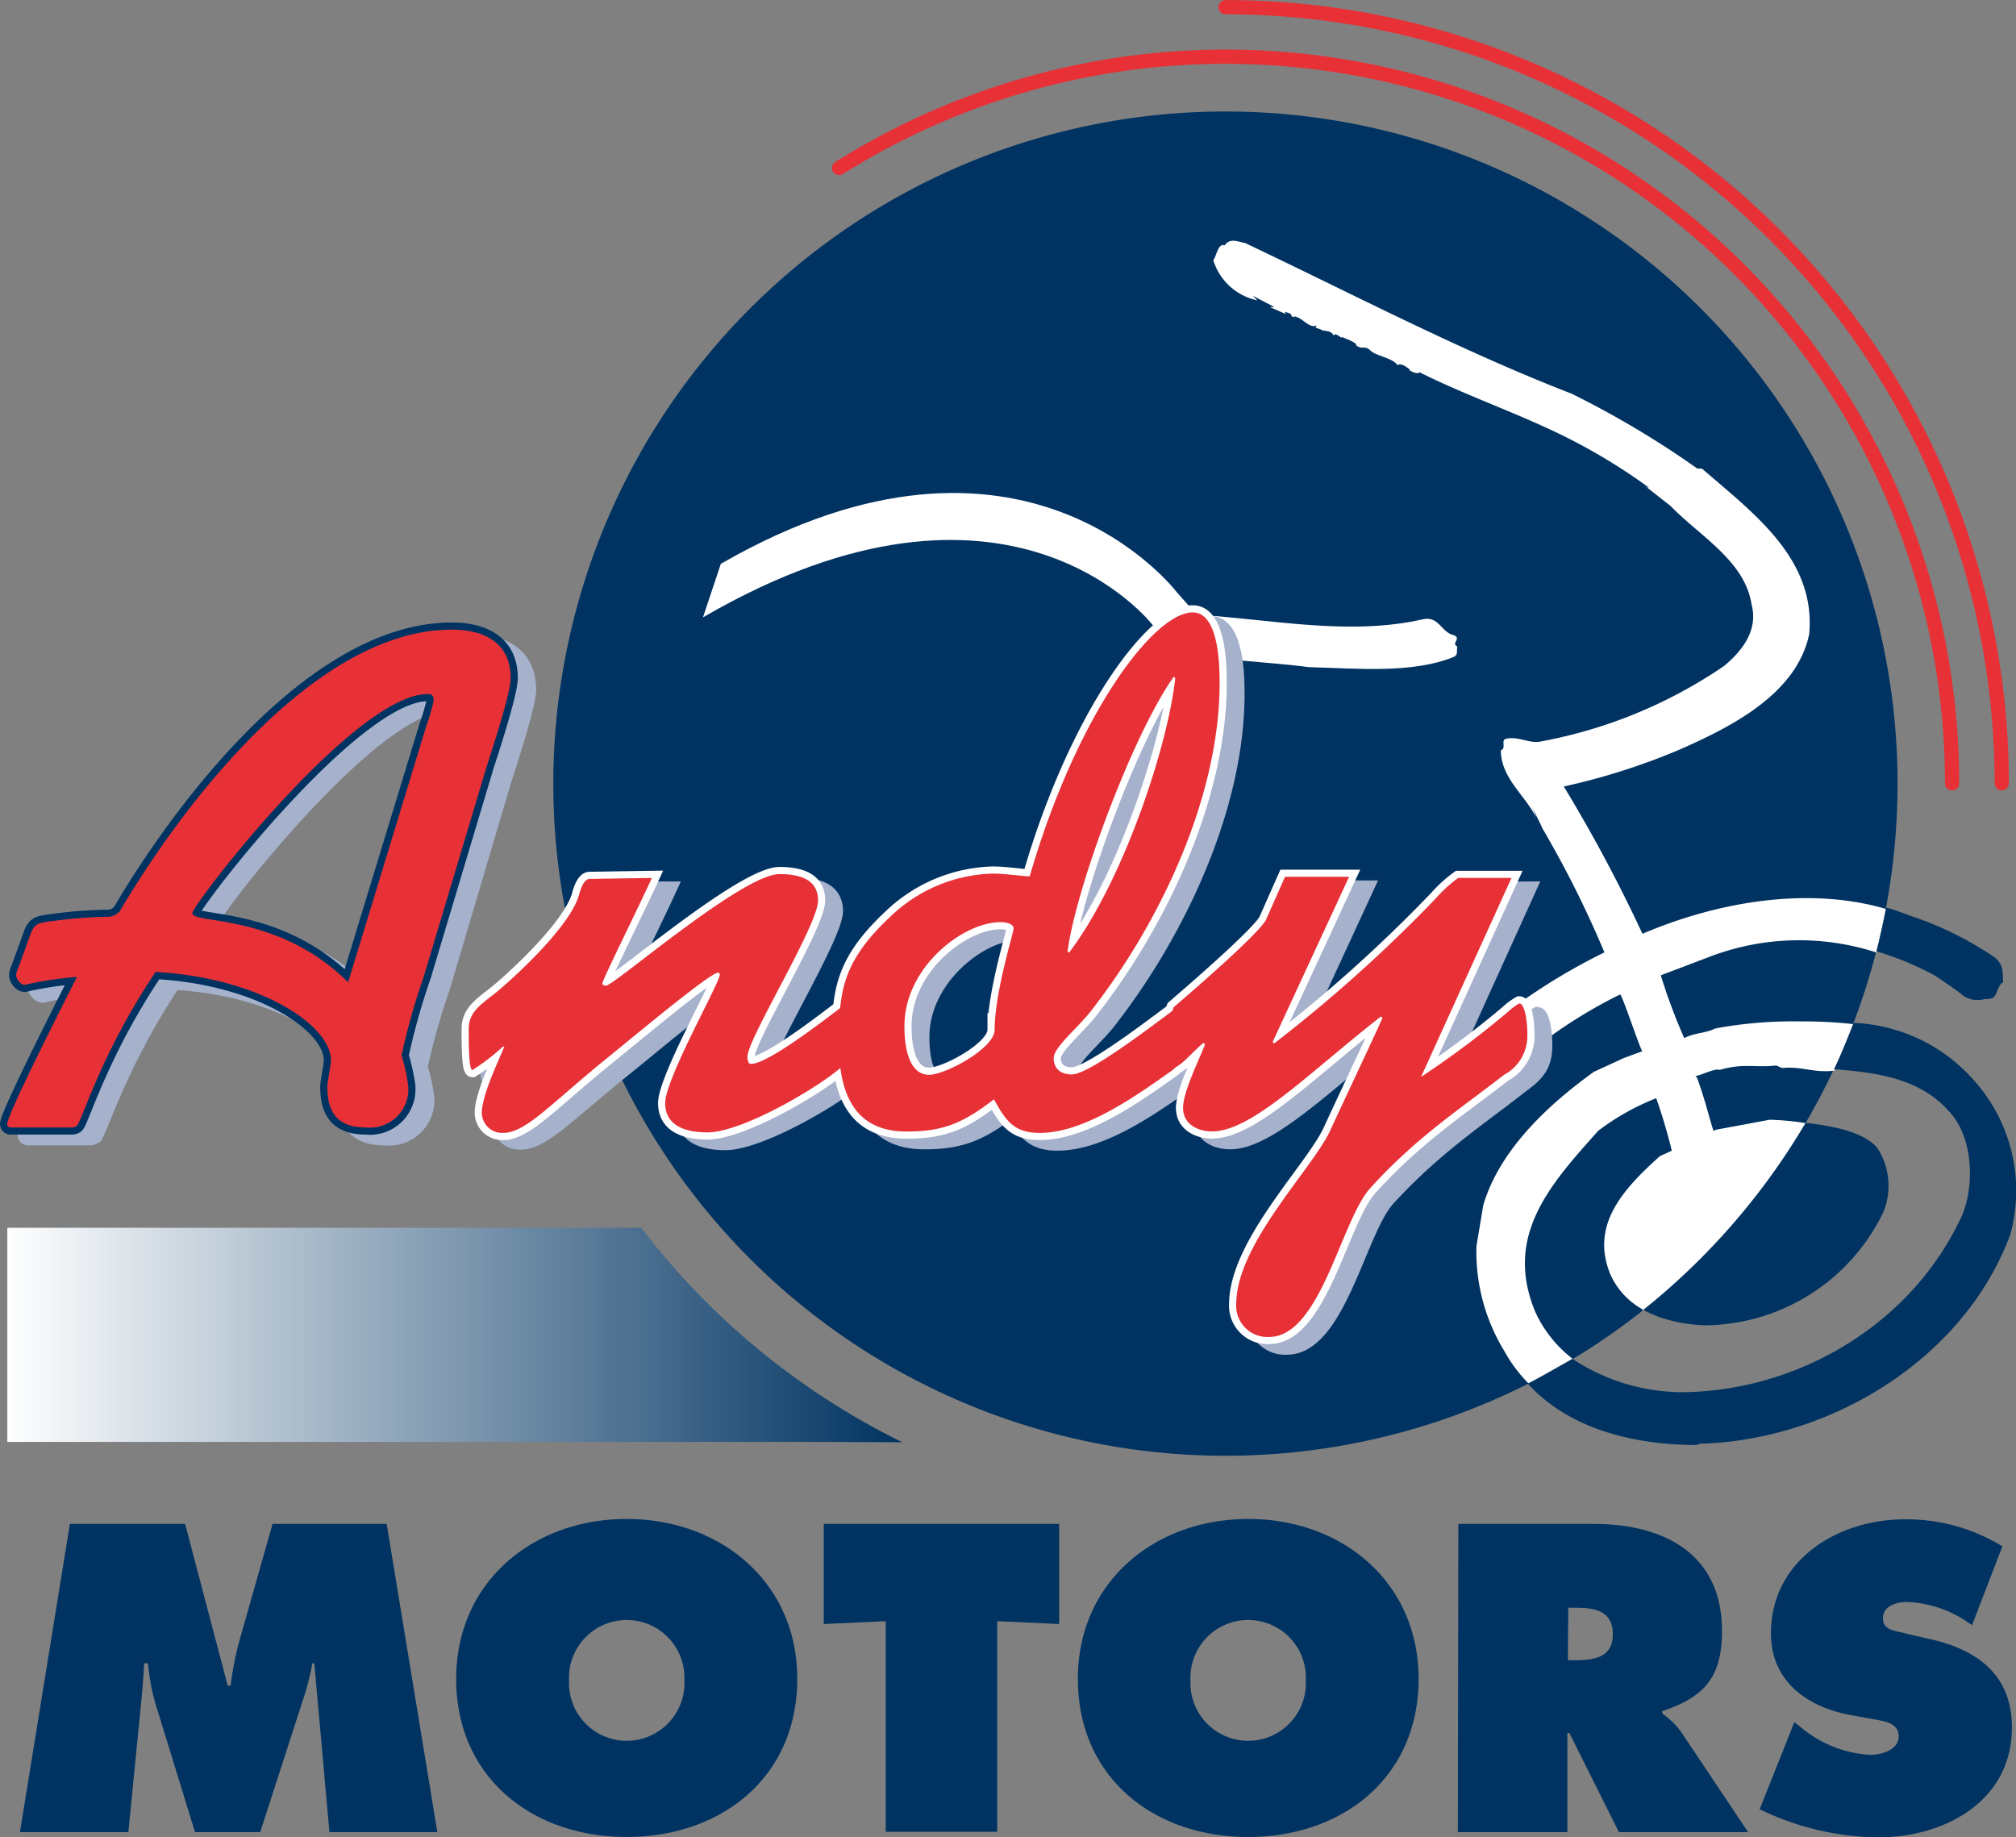 <svg xmlns="http://www.w3.org/2000/svg" xmlns:xlink="http://www.w3.org/1999/xlink" viewBox="0 0 162.72 148.27">
  <rect x="0" y="0" width="162.72" height="148.27" fill="#808080" stroke="none"/>
  <defs>
    <style>
      .cls-1, .cls-5 {
        fill: #003361;
      }

      .cls-2, .cls-6 {
        fill: #fff;
      }

      .cls-3 {
        fill: none;
        stroke: #e73137;
        stroke-linecap: round;
      }

      .cls-3, .cls-4, .cls-5 {
        stroke-width: 1.15px;
      }

      .cls-4 {
        fill: #a6b1cc;
        stroke: #a6b1cc;
      }

      .cls-5 {
        stroke: #003361;
      }

      .cls-6 {
        stroke: #fff;
        stroke-width: 1.15px;
      }

      .cls-7 {
        fill: #e73137;
      }

      .cls-8 {
        fill: url(#linear-gradient);
      }
    </style>
    <linearGradient id="linear-gradient" x1="0.59" y1="107.75" x2="72.83" y2="107.75" gradientUnits="userSpaceOnUse">
      <stop offset="0" stop-color="#fff"/>
      <stop offset="1" stop-color="#003361"/>
    </linearGradient>
  </defs>
  <g id="Laag_2" data-name="Laag 2">
    <g>
      <path class="cls-1" d="M98.92,9a54.25,54.25,0,1,0,54.24,54.24A54.25,54.25,0,0,0,98.92,9Z"/>
      <path class="cls-2" d="M95,47.82S82.65,31.41,58.18,45.51l-1.44,4.32C81.5,35.44,93,50.41,93,50.41l2.51,2.15c3.23.83,6.73.83,10.14,1.29,3.87.09,8.29.55,11.7-.83.37-.19.19-.46.28-.83-.55-.28.37-.65-.28-.92-1-.19-1.2-1.57-2.48-1.29-6,1.37-12.24,0-18.27-.36Z"/>
      <path class="cls-3" d="M67.73,13.56a58.64,58.64,0,0,1,89.83,49.66"/>
      <path class="cls-3" d="M98.92.58a62.65,62.65,0,0,1,62.65,62.64"/>
      <g>
        <path class="cls-1" d="M138.58,91.17c-1,.31-.7.39-4.61,2.15-2.93,2.55-5.61,5.57-4,9.52,1.29,2.94,4.54,4,7.6,4.13a16.12,16.12,0,0,0,14.45-9.15,5.61,5.61,0,0,0-.47-5.13c-1.53-1.94-6.46-2.13-8.76-2.31Z"/>
        <path class="cls-2" d="M145.73,90.65a21.11,21.11,0,0,0-2.9-.27l-4.25.79c-.92.31-.56.31-4.61,2.15-3,2.7-5.61,5.57-4,9.52a6.07,6.07,0,0,0,2.62,2.85l-.06.12a55.27,55.27,0,0,0,13.1-15Z"/>
      </g>
      <path class="cls-2" d="M143.37,86c-1.75.19-2.63-.21-4.58.36-.32-.18-1.55.46-1.94.49l.14.17c1.11,3.14.93,3.65,2.22,6.59,1,.37,1.2,1.66,1.29,2.67l-.83,1.11c-.64-.65-1.47.55-2.12-.46-.37-.19-.74-.09-1.2-.28a5.85,5.85,0,0,1-1-1.75c.18-.09.09-.27.09-.46h-.27V94.3h.09a44.2,44.2,0,0,0-1.58-5.66A19.44,19.44,0,0,0,129,91.27c-3.87,4.33-7.65,8.47-5.07,14.64a10,10,0,0,0,3,3.76l-3.55,2a12,12,0,0,1-2-2.69,15.35,15.35,0,0,1-2.21-8.39l.55-3.31c1.38-4.7,5.64-8.4,8.93-10.77l2.39-1.1,1.51-.56c-.37-.74-1.4-3.94-1.77-4.59A38.9,38.9,0,0,0,119,89.17c-.53.15-.67-.13-1.13-.21a1.08,1.08,0,0,0-.58-.19l-.31-.1-.39-.19-.11-.36a6.83,6.83,0,0,1,2.77-4.51,48.82,48.82,0,0,1,10.25-6.74,84.17,84.17,0,0,0-5-10c-.28-.64-.59-1.17-.86-1.81L124,66c-.92-1.84-2.86-3.22-2.86-5.44.46-.18,0-.74.37-.92,1.1-.27,1.93.46,3,.18a38.63,38.63,0,0,0,14.65-6.07c1.56-1.3,2.76-2.95,2.21-5-.55-3.5-4.24-5.53-6.54-7.92l-2.12-1.66a.47.47,0,0,0,.37.18,46.47,46.47,0,0,0-5.07-3.22c-4.33-2.4-9-3.87-13.45-6.09-.09.19-.56,0-.83-.18h.09c-.18-.18-.83-.64-1-.37-.46-.64-1.75-.74-2.21-1.2s-.65,0-1.2-.46h.09c-.19-.27-.83-.46-1.2-.64.09.27-.55-.46-.64-.09-.28-.56-.92-.28-1.11-.56l.19.09-.56-.18.1-.18c-.65.27-1.11-.65-1.85-.74l.09.09-.27-.09h0c0-.28-.37-.28-.56-.37l.1.19-1.29-.56h.37l-1.75-.92.36.37A4.72,4.72,0,0,1,97.93,21c.28-.37.37-1.38.92-1.2.46-.64,1.11-.27,1.66-.18,8.75,4.15,17.32,8.66,26.35,12.16A75.45,75.45,0,0,1,137,37.82h.37c4.14,3.59,9.21,7.27,8.66,13.35-1,4.89-6.45,7.56-10.41,9.31a53,53,0,0,1-9.4,3,122.38,122.38,0,0,1,6.35,11.89c5.87-2.51,13.25-3.89,19.67-2l-.78,3.51a20.23,20.23,0,0,0-13.54.37l-3.87,1.47a47.3,47.3,0,0,0,1.89,5.07c.82-.44,1.72-.38,2.51-.78a34.45,34.45,0,0,1,6.75-.57h.16a36.21,36.21,0,0,1,4.22.22l-1.53,3.76c-1.75.19-2.48-.36-4.22-.22Z"/>
      <g>
        <path class="cls-1" d="M5.64,123h9.3l3.44,13.06h.23a28.22,28.22,0,0,1,.62-3.3L22,123h9.21l4.09,24.88H26.59l-1.22-13.63h-.16a20.68,20.68,0,0,1-.6,2.47L21,147.88H15.74L12.5,137.35a17.89,17.89,0,0,1-.56-3.1h-.3c-.06,1-.13,2-.23,3l-1.05,10.63H1.61Z"/>
        <path class="cls-1" d="M64.35,135.5c0,8-6.18,12.77-13.77,12.77s-13.76-4.78-13.76-12.77c0-7.82,6.21-12.9,13.76-12.9S64.35,127.68,64.35,135.5Zm-18.42.13a4.66,4.66,0,1,0,9.31,0,4.66,4.66,0,1,0-9.31,0Z"/>
        <path class="cls-1" d="M66.49,123h19v8.08l-5-.23v17h-9v-17l-5,.23Z"/>
        <path class="cls-1" d="M114.5,135.5c0,8-6.17,12.77-13.76,12.77S87,143.49,87,135.5c0-7.82,6.21-12.9,13.76-12.9S114.5,127.68,114.5,135.5Zm-18.41.13a4.66,4.66,0,1,0,9.31,0,4.66,4.66,0,1,0-9.31,0Z"/>
        <path class="cls-1" d="M117.71,123h10.92c5.61,0,10.36,2.37,10.36,8.64,0,3.76-1.45,5.35-4.82,6.47v.2a6.32,6.32,0,0,1,1.52,1.48l5.41,8.09H130.67l-4-8h-.16v8h-8.84Zm8.84,11h.63c1.48,0,3-.23,3-2.08s-1.36-2.15-2.91-2.15h-.69Z"/>
        <path class="cls-1" d="M144.83,139l.46.36a9.54,9.54,0,0,0,5.65,2.28c.89,0,2.31-.37,2.31-1.49s-1.19-1.22-2-1.38l-1.81-.33c-3.53-.63-6.5-2.71-6.5-6.6,0-5.91,5.38-9.21,10.79-9.21a14.79,14.79,0,0,1,7.89,2.18l-2.45,6.37a9.36,9.36,0,0,0-5.24-1.88c-.8,0-1.95.29-1.95,1.32s1.12,1,1.81,1.22l2,.46c3.83.86,6.6,2.9,6.6,7.13,0,5.94-5.41,8.87-10.79,8.87a22.36,22.36,0,0,1-9.57-2.27Z"/>
      </g>
      <g>
        <path class="cls-4" d="M2.31,91.87A.26.26,0,0,1,2,91.59c0-.81,5.11-10.83,5.64-11.87a26.72,26.72,0,0,0-4.17.64c-.42,0-.71-.58-.71-.75A1.74,1.74,0,0,1,3,79l1-2.76c.29-.81.64-.86,1.7-1a35,35,0,0,1,4.46-.34,1.24,1.24,0,0,0,1-.46c4.82-8.18,15.63-22.69,26.79-22.69,2.81,0,4.75,1.21,4.75,3.92,0,1.2-1.52,5.87-1.94,7.14l-5,16.87a54.54,54.54,0,0,0-1.82,6.45,14.9,14.9,0,0,1,.53,2.36A3.09,3.09,0,0,1,31,91.87c-2.23,0-3.11-1.15-3.11-3.28,0-.4.3-1.73.3-2.13,0-2.88-5.82-6.68-14.16-7.14-4.52,6.8-6,12.27-6.4,12.44a.64.64,0,0,1-.36.11ZM35.85,59.45a17.35,17.35,0,0,0,.59-2c0-.46-.12-.58-.47-.58-5.94,0-19,17-19,17.68,0,.92,6.87-.06,12.56,5.59Z"/>
        <path class="cls-4" d="M54.06,71.72c-1.24,2.71-4,8.23-4,8.52,0,.12.12.17.3.17.64,0,11-9,14-9,2.23,0,3.11.81,3.11,2.13,0,2-5.7,11.18-5.7,12.62,0,.28.06.57.3.57,1.58,0,7.46-4.78,7.57-4.78.41,0,.71.75.71,2.36a3.1,3.1,0,0,1-.71,2.42c-1.7,1.67-8.22,5.53-11.1,5.53-2.05,0-3.4-.69-3.4-2.36,0-2,4.4-9.73,4.4-10.37,0,0-.06-.17-.12-.17-.7,0-7.46,5.7-9.1,7C45.78,90,43.84,92.22,42,92.22a1.64,1.64,0,0,1-1.71-1.61c0-1.39,1.3-4.09,1.82-5.36H42a17.27,17.27,0,0,1-2.47,1.9c-.29,0-.29-2.3-.29-3.28,0-1.21.64-1.79,1.93-2.76.71-.52,6.35-5.42,7.05-8.24.24-.81.53-1.15.83-1.15Z"/>
        <path class="cls-4" d="M69.15,85.08c0-4.15.24-6.57,4.17-10.25a12.45,12.45,0,0,1,8.23-3.46c1,0,2,.18,3,.23,3.76-13,10-21.3,13.16-21.3,2.11,0,2.17,4.26,2.17,5.7,0,9.1-4.7,19.12-10.22,26.26-1.06,1.44-3.17,3.11-3.17,4s.59,1.32,1.47,1.32c1.64,0,8.51-5.53,8.69-5.53.65,0,.88,1.67.88,2.19a3.86,3.86,0,0,1-1.7,3.17c-3,2.13-7,4.89-10.46,4.89-2,0-2.7-.86-3.7-2.7-2.35,1.78-3.93,2.59-7,2.59C70.56,92.22,69.15,89.34,69.15,85.08ZM81.72,84c0-3,1.53-7.83,1.53-8.17s-.53-.52-1.06-.52c-3,0-7.75,3.63-7.75,8.41,0,1.84.41,3.91,2,3.91C77.73,87.61,81.72,85.48,81.72,84Zm6-6.21C92.12,72,95.76,61,96.29,55.6l-.12-.12c-3.35,4.72-7.93,17.16-8.57,22.17Z"/>
        <path class="cls-4" d="M123.43,71.72l-7.29,16.07a77.12,77.12,0,0,0,6.93-5.19,5.65,5.65,0,0,1,1-.75c.41,0,.65,1.27.65,2.54,0,1.67-.71,2.36-1.88,3.22-3.53,2.77-7,5-10.81,9.16-2.35,2.59-4,12-8.16,12a2.52,2.52,0,0,1-2.65-2.64c0-4.84,6.17-11,7.58-14s2.82-6,4.23-9.1l-.12-.11c-5.7,4.43-10.39,9.27-13.63,9.27-1.17,0-2.34-.58-2.34-1.9s1.29-3.86,1.76-5.13l-.12-.11c-.76.57-1.88,2-2.47,2-.29,0-.35-1.15-.35-2.87a6.54,6.54,0,0,1,.41-2c1.94-1.67,6.93-6,7.46-7.09l1.53-3.45h5.17L104.16,85l.12.12a116.22,116.22,0,0,0,13.1-11.75,11.18,11.18,0,0,1,1.76-1.61Z"/>
      </g>
      <g>
        <path class="cls-5" d="M.87,91a.27.27,0,0,1-.29-.29c0-.8,5.11-10.82,5.63-11.86A28.59,28.59,0,0,0,2,79.49c-.41,0-.7-.57-.7-.75a1.7,1.7,0,0,1,.18-.63l1-2.76c.3-.81.65-.87,1.71-1A35,35,0,0,1,8.68,74a1.28,1.28,0,0,0,1-.47C14.5,65.33,25.3,50.82,36.46,50.82c2.82,0,4.76,1.21,4.76,3.91,0,1.21-1.53,5.88-1.94,7.14L34.23,78.74a55.64,55.64,0,0,0-1.82,6.45,15.08,15.08,0,0,1,.53,2.37A3.1,3.1,0,0,1,29.53,91c-2.23,0-3.11-1.15-3.11-3.28,0-.41.29-1.73.29-2.13,0-2.88-5.81-6.68-14.15-7.14C8,85.25,6.57,90.72,6.16,90.9A.73.73,0,0,1,5.8,91ZM34.41,58.59a17.47,17.47,0,0,0,.59-2c0-.46-.12-.57-.47-.57-5.94,0-19,17-19,17.68,0,.92,6.88-.06,12.57,5.58Z"/>
        <path class="cls-6" d="M52.62,70.86c-1.24,2.7-4,8.23-4,8.52,0,.11.12.17.3.17.64,0,11-9,14-9,2.23,0,3.11.81,3.11,2.13,0,2-5.7,11.17-5.7,12.61,0,.29.06.58.29.58,1.59,0,7.46-4.78,7.58-4.78.41,0,.71.75.71,2.36a3.1,3.1,0,0,1-.71,2.42c-1.7,1.67-8.22,5.53-11.1,5.53-2.06,0-3.41-.7-3.41-2.37,0-1.95,4.41-9.73,4.41-10.36,0-.06-.06-.17-.12-.17-.7,0-7.46,5.7-9.1,7-4.53,3.69-6.46,5.94-8.28,5.94a1.64,1.64,0,0,1-1.71-1.62c0-1.38,1.29-4.08,1.82-5.35h-.11a17.27,17.27,0,0,1-2.47,1.9c-.3,0-.3-2.3-.3-3.28,0-1.21.65-1.79,1.94-2.77.71-.52,6.35-5.41,7-8.23.24-.81.53-1.15.82-1.15Z"/>
        <path class="cls-6" d="M67.71,84.22c0-4.15.24-6.57,4.17-10.25a12.4,12.4,0,0,1,8.23-3.46c1,0,2,.17,3,.23,3.76-13,10-21.31,13.16-21.31,2.11,0,2.17,4.27,2.17,5.7,0,9.1-4.7,19.12-10.22,26.26-1.06,1.44-3.17,3.11-3.17,4s.58,1.33,1.47,1.33c1.64,0,8.51-5.53,8.69-5.53.65,0,.88,1.67.88,2.19a3.86,3.86,0,0,1-1.7,3.17c-3,2.13-7,4.89-10.46,4.89-2,0-2.7-.86-3.7-2.71-2.35,1.79-3.93,2.6-7,2.6C69.12,91.36,67.71,88.48,67.71,84.22Zm12.57-1.1c0-3,1.53-7.83,1.53-8.18s-.53-.51-1.06-.51c-3,0-7.75,3.62-7.75,8.4,0,1.85.41,3.92,2,3.92C76.29,86.75,80.28,84.62,80.28,83.12Zm6-6.22c4.41-5.81,8-16.75,8.58-22.17l-.12-.11c-3.35,4.72-7.93,17.16-8.57,22.17Z"/>
        <path class="cls-6" d="M122,70.86,114.7,86.92a74.88,74.88,0,0,0,6.93-5.18,5.3,5.3,0,0,1,1-.75c.41,0,.65,1.27.65,2.53a3.55,3.55,0,0,1-1.88,3.23c-3.53,2.76-7.05,5-10.81,9.16-2.35,2.59-4,12-8.16,12a2.52,2.52,0,0,1-2.65-2.65c0-4.84,6.17-10.94,7.58-14s2.82-6,4.23-9.1l-.12-.12c-5.7,4.44-10.4,9.28-13.63,9.28-1.17,0-2.35-.58-2.35-1.9s1.3-3.86,1.77-5.13l-.12-.11c-.76.57-1.88,2-2.47,2-.29,0-.35-1.15-.35-2.88a6.62,6.62,0,0,1,.41-2c1.94-1.67,6.93-6,7.46-7.08l1.53-3.45h5.17L102.72,84.1l.12.12a117.85,117.85,0,0,0,13.09-11.75,10.75,10.75,0,0,1,1.77-1.61Z"/>
      </g>
      <g>
        <path class="cls-7" d="M.87,91a.27.27,0,0,1-.29-.29c0-.8,5.11-10.82,5.63-11.86A28.59,28.59,0,0,0,2,79.49c-.41,0-.7-.57-.7-.75a1.7,1.7,0,0,1,.18-.63l1-2.76c.3-.81.65-.87,1.71-1A35,35,0,0,1,8.68,74a1.28,1.28,0,0,0,1-.47C14.5,65.33,25.3,50.82,36.46,50.82c2.82,0,4.76,1.21,4.76,3.91,0,1.21-1.53,5.88-1.94,7.14L34.23,78.74a55.64,55.64,0,0,0-1.82,6.45,15.08,15.08,0,0,1,.53,2.37A3.1,3.1,0,0,1,29.53,91c-2.23,0-3.11-1.15-3.11-3.28,0-.41.29-1.73.29-2.13,0-2.88-5.81-6.68-14.15-7.14C8,85.25,6.57,90.72,6.16,90.9A.73.73,0,0,1,5.8,91ZM34.41,58.59a17.47,17.47,0,0,0,.59-2c0-.46-.12-.57-.47-.57-5.94,0-19,17-19,17.68,0,.92,6.88-.06,12.57,5.58Z"/>
        <path class="cls-7" d="M52.62,70.86c-1.24,2.7-4,8.23-4,8.52,0,.11.12.17.3.17.64,0,11-9,14-9,2.23,0,3.11.81,3.11,2.13,0,2-5.7,11.17-5.7,12.61,0,.29.06.58.29.58,1.59,0,7.46-4.78,7.58-4.78.41,0,.71.75.71,2.36a3.1,3.1,0,0,1-.71,2.42c-1.7,1.67-8.22,5.53-11.1,5.53-2.06,0-3.41-.7-3.41-2.37,0-1.95,4.41-9.73,4.41-10.36,0-.06-.06-.17-.12-.17-.7,0-7.46,5.7-9.1,7-4.53,3.69-6.46,5.94-8.28,5.94a1.64,1.64,0,0,1-1.71-1.62c0-1.38,1.29-4.08,1.82-5.35h-.11a17.27,17.27,0,0,1-2.47,1.9c-.3,0-.3-2.3-.3-3.28,0-1.21.65-1.79,1.94-2.77.71-.52,6.35-5.41,7-8.23.24-.81.53-1.15.82-1.15Z"/>
        <path class="cls-7" d="M67.71,84.22c0-4.15.24-6.57,4.17-10.25a12.4,12.4,0,0,1,8.23-3.46c1,0,2,.17,3,.23,3.76-13,10-21.31,13.16-21.31,2.11,0,2.17,4.27,2.17,5.7,0,9.1-4.7,19.12-10.22,26.26-1.06,1.44-3.17,3.11-3.17,4s.58,1.33,1.47,1.33c1.64,0,8.51-5.53,8.69-5.53.65,0,.88,1.67.88,2.19a3.86,3.86,0,0,1-1.7,3.17c-3,2.13-7,4.89-10.46,4.89-2,0-2.7-.86-3.7-2.71-2.35,1.79-3.93,2.6-7,2.6C69.12,91.36,67.71,88.48,67.71,84.22Zm12.57-1.1c0-3,1.53-7.83,1.53-8.18s-.53-.51-1.06-.51c-3,0-7.75,3.62-7.75,8.4,0,1.85.41,3.92,2,3.92C76.29,86.75,80.28,84.62,80.28,83.12Zm6-6.22c4.41-5.81,8-16.75,8.58-22.17l-.12-.11c-3.35,4.72-7.93,17.16-8.57,22.17Z"/>
        <path class="cls-7" d="M122,70.86,114.7,86.92a74.88,74.88,0,0,0,6.93-5.18,5.3,5.3,0,0,1,1-.75c.41,0,.65,1.27.65,2.53a3.55,3.55,0,0,1-1.88,3.23c-3.53,2.76-7.05,5-10.81,9.16-2.35,2.59-4,12-8.16,12a2.52,2.52,0,0,1-2.65-2.65c0-4.84,6.17-10.94,7.58-14s2.82-6,4.23-9.1l-.12-.12c-5.7,4.44-10.4,9.28-13.63,9.28-1.17,0-2.35-.58-2.35-1.9s1.3-3.86,1.77-5.13l-.12-.11c-.76.57-1.88,2-2.47,2-.29,0-.35-1.15-.35-2.88a6.62,6.62,0,0,1,.41-2c1.94-1.67,6.93-6,7.46-7.08l1.53-3.45h5.17L102.72,84.1l.12.12a117.85,117.85,0,0,0,13.09-11.75,10.75,10.75,0,0,1,1.77-1.61Z"/>
      </g>
      <g>
        <path class="cls-1" d="M123.27,111.63c3.42,3.79,8.76,5,13.73,5l.18-.1c10.42-.27,21.29-6.72,25.07-16.86a13.34,13.34,0,0,0-3.14-12.71,13.66,13.66,0,0,0-9.49-4.4h0c-.48,1.27-1,2.52-1.59,3.74,3.6.28,7.21.75,9.61,3.79,1.56,2,1.75,5.53.73,8-4,8.75-13.17,14.18-22.57,14.28a16.17,16.17,0,0,1-8.77-2.62l-.08-.07c-1.19.72-2.4,1.39-3.64,2Z"/>
        <path class="cls-1" d="M151.45,76.79c.3-1.16.56-2.33.78-3.52l.09,0c.61.18,1.22.39,1.82.63a27.13,27.13,0,0,1,6.91,3.41c.73.65.55,1.2.64,1.94-.74.55-.27,1.47-1.47,1.38a2.06,2.06,0,0,1-2-.46c-.63-.47-1.38-1-2.12-1.47a24.85,24.85,0,0,0-4.56-1.89Z"/>
      </g>
      <path class="cls-8" d="M72.83,116.41A59.53,59.53,0,0,1,51.76,99.1H.59v17.28H65.8Z"/>
    </g>
  </g>
</svg>
